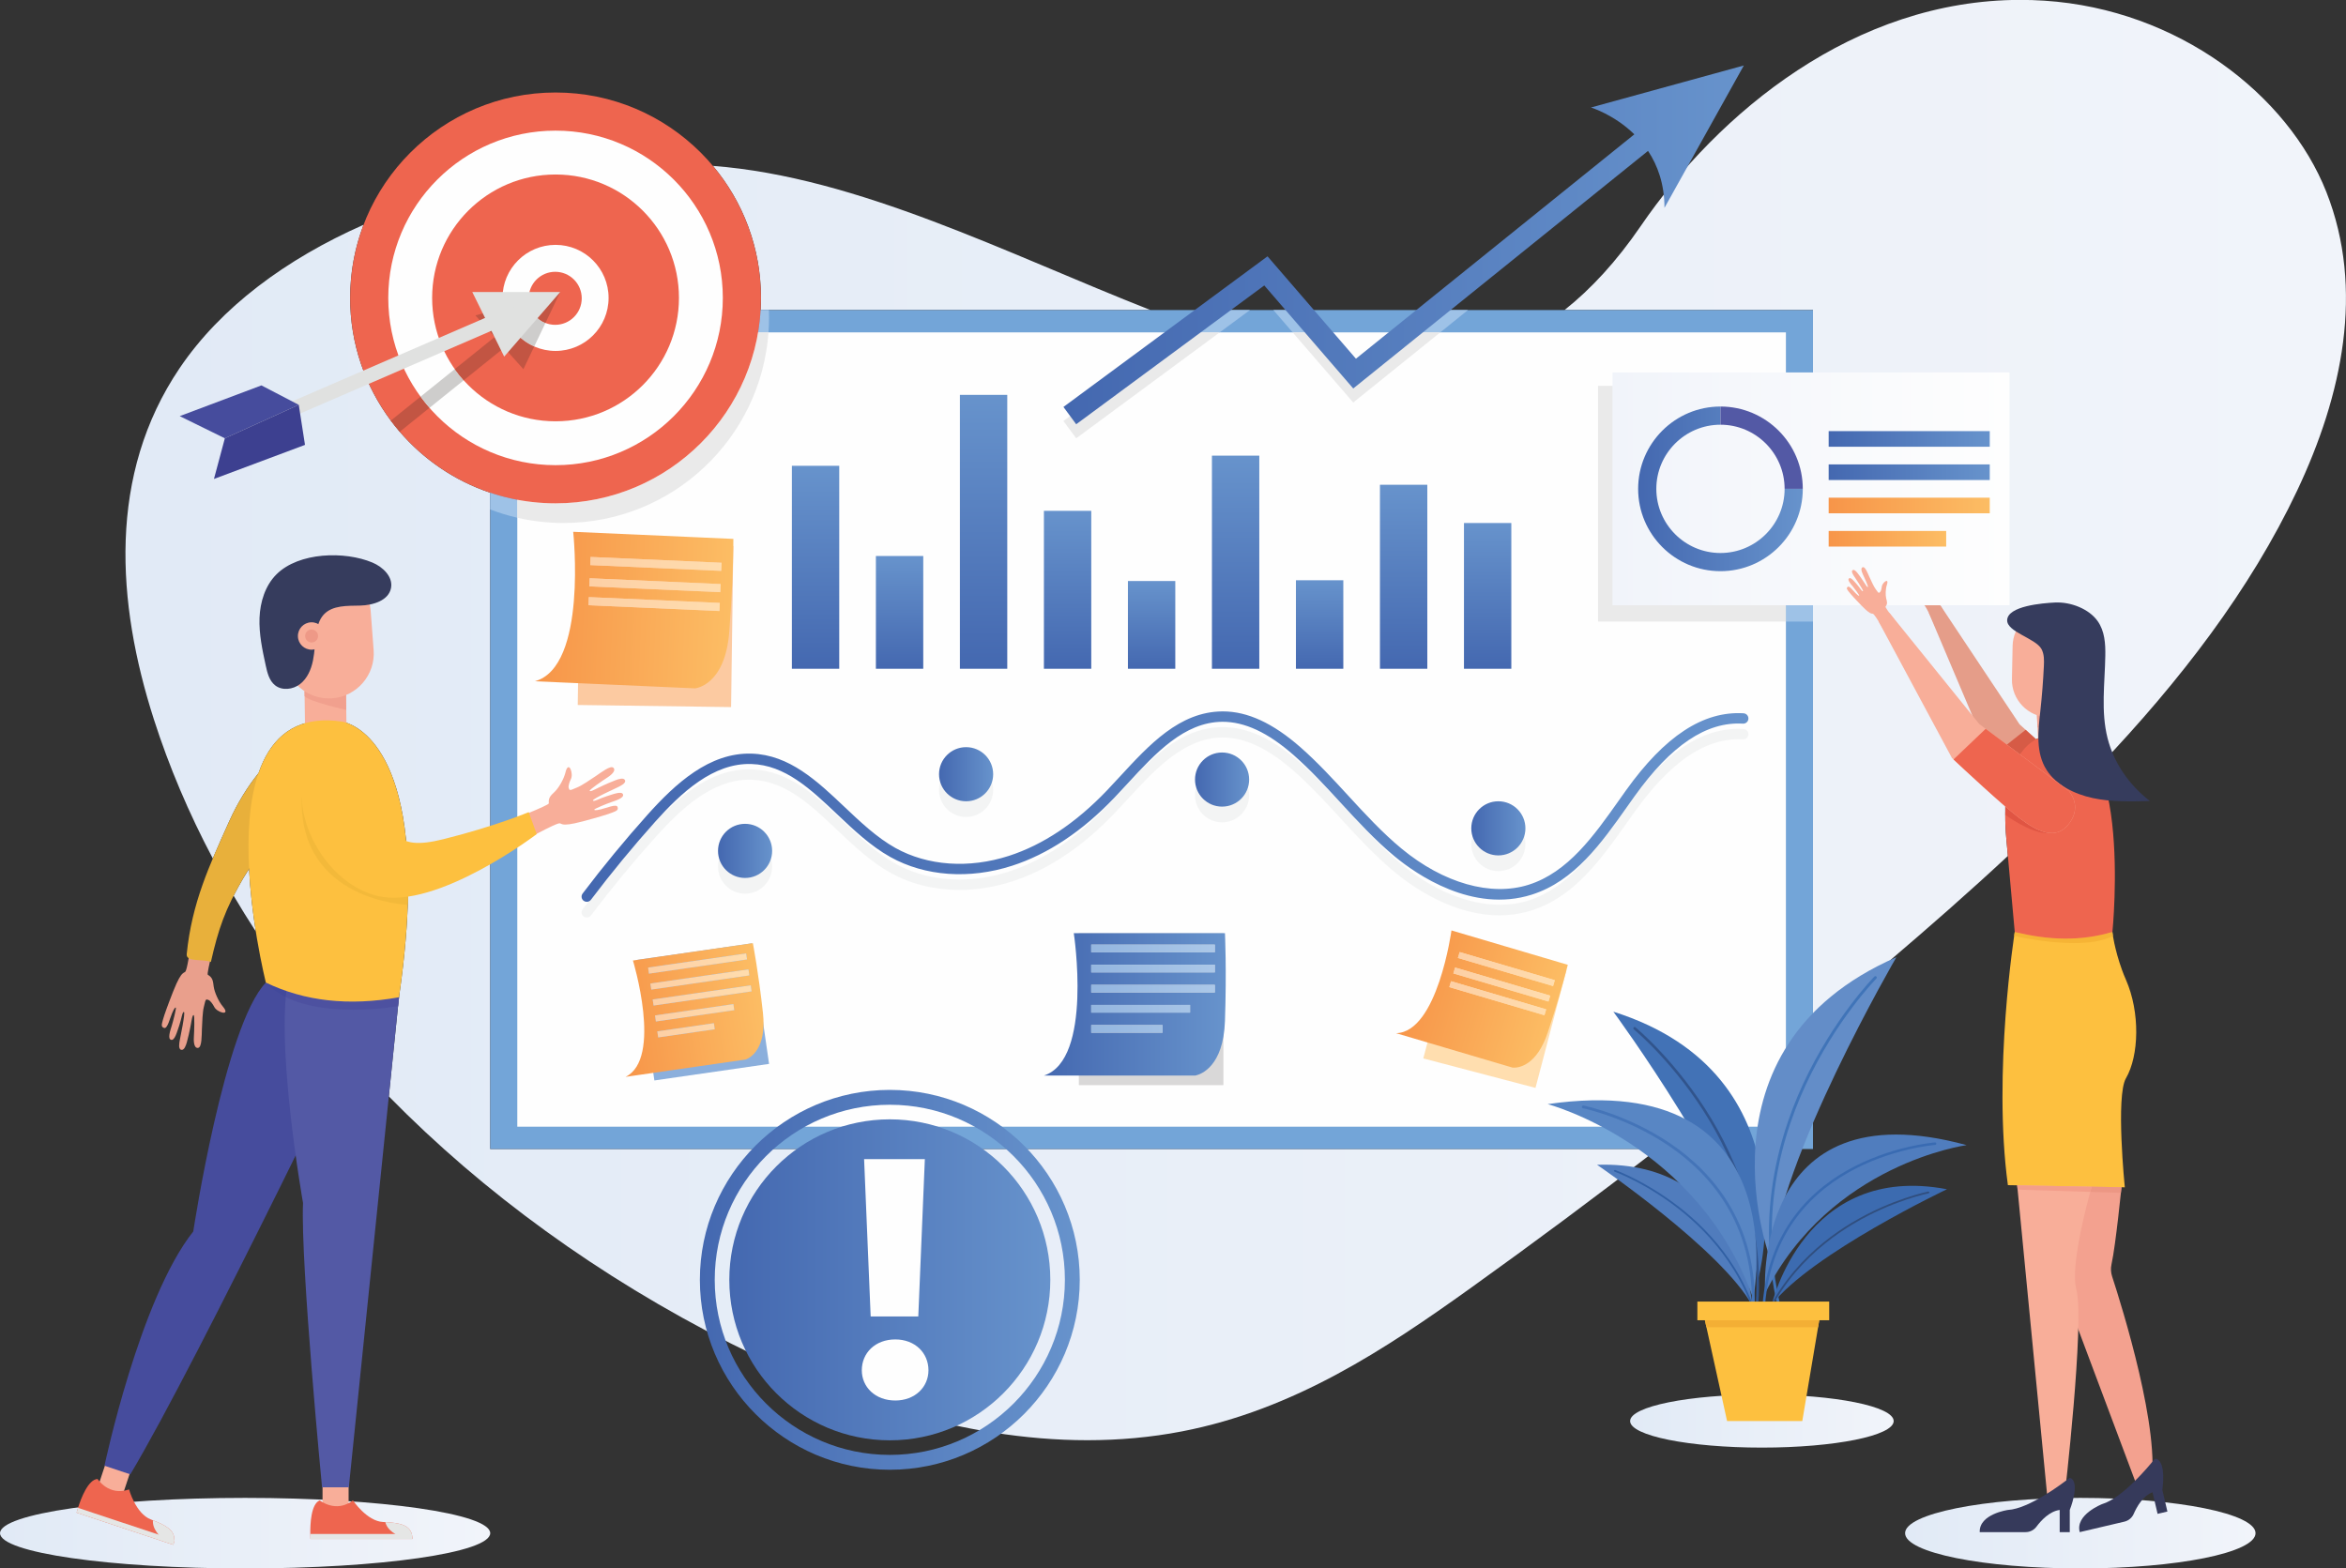 <?xml version="1.0" encoding="UTF-8"?>
<!DOCTYPE svg PUBLIC "-//W3C//DTD SVG 1.1//EN" "http://www.w3.org/Graphics/SVG/1.1/DTD/svg11.dtd">
<!-- Creator: CorelDRAW 2020 (64-Bit) -->
<svg xmlns="http://www.w3.org/2000/svg" xml:space="preserve" width="125.908mm" height="84.176mm" version="1.1" style="shape-rendering:geometricPrecision; text-rendering:geometricPrecision; image-rendering:optimizeQuality; fill-rule:evenodd; clip-rule:evenodd"
viewBox="0 0 12590.78 8417.56"
 xmlns:xlink="http://www.w3.org/1999/xlink"
 xmlns:xodm="http://www.corel.com/coreldraw/odm/2003">
 <rect x="0" y="0" width="12590.78" height="8417.56" fill="#333333" stroke="none"/>
 <defs>
  <style type="text/css">
   <![CDATA[
    .fil5 {fill:#FEFEFE;fill-rule:nonzero}
    .fil58 {fill:#FDC03F;fill-rule:nonzero}
    .fil57 {fill:#F8AE99;fill-rule:nonzero}
    .fil56 {fill:#F3A18F;fill-rule:nonzero}
    .fil62 {fill:#F39E8B;fill-rule:nonzero}
    .fil67 {fill:#EE654F;fill-rule:nonzero}
    .fil65 {fill:#F6B435;fill-rule:nonzero}
    .fil66 {fill:#F1A08E;fill-rule:nonzero}
    .fil15 {fill:#F3F4F4;fill-rule:nonzero}
    .fil64 {fill:#F6D48F;fill-rule:nonzero}
    .fil60 {fill:#F2CDC6;fill-rule:nonzero}
    .fil93 {fill:#F3AF35;fill-rule:nonzero}
    .fil63 {fill:#F1A953;fill-rule:nonzero}
    .fil78 {fill:#EE9987;fill-rule:nonzero}
    .fil80 {fill:#F3B93A;fill-rule:nonzero}
    .fil61 {fill:#EC9784;fill-rule:nonzero}
    .fil76 {fill:#E99F8C;fill-rule:nonzero}
    .fil70 {fill:#E05543;fill-rule:nonzero}
    .fil46 {fill:#EAEAEA;fill-rule:nonzero}
    .fil47 {fill:#E59D89;fill-rule:nonzero}
    .fil71 {fill:#E5E6E5;fill-rule:nonzero}
    .fil77 {fill:#E8B03B;fill-rule:nonzero}
    .fil96 {fill:#E0E1E0;fill-rule:nonzero}
    .fil48 {fill:#D65B46;fill-rule:nonzero}
    .fil21 {fill:#D9D8D8;fill-rule:nonzero}
    .fil94 {fill:#C25543;fill-rule:nonzero}
    .fil95 {fill:#CECDCC;fill-rule:nonzero}
    .fil45 {fill:#9EC2E7;fill-rule:nonzero}
    .fil4 {fill:#73A5D8;fill-rule:nonzero}
    .fil83 {fill:#638DC8;fill-rule:nonzero}
    .fil89 {fill:#5886C4;fill-rule:nonzero}
    .fil91 {fill:#507DBE;fill-rule:nonzero}
    .fil85 {fill:#507CBD;fill-rule:nonzero}
    .fil90 {fill:#4474B8;fill-rule:nonzero}
    .fil84 {fill:#4074B8;fill-rule:nonzero}
    .fil81 {fill:#4272B6;fill-rule:nonzero}
    .fil51 {fill:#5359A5;fill-rule:nonzero}
    .fil87 {fill:#3C6BB0;fill-rule:nonzero}
    .fil92 {fill:#396BB2;fill-rule:nonzero}
    .fil75 {fill:#4D51A0;fill-rule:nonzero}
    .fil72 {fill:#464C9D;fill-rule:nonzero}
    .fil86 {fill:#3160A4;fill-rule:nonzero}
    .fil74 {fill:#42499B;fill-rule:nonzero}
    .fil68 {fill:#363C5D;fill-rule:nonzero}
    .fil59 {fill:#363A5B;fill-rule:nonzero}
    .fil82 {fill:#31548C;fill-rule:nonzero}
    .fil88 {fill:#304E7E;fill-rule:nonzero}
    .fil97 {fill:#3D4090;fill-rule:nonzero}
    .fil54 {fill:url(#id0)}
    .fil53 {fill:url(#id1)}
    .fil52 {fill:url(#id2)}
    .fil2 {fill:url(#id3)}
    .fil98 {fill:url(#id4)}
    .fil14 {fill:url(#id5)}
    .fil55 {fill:url(#id6)}
    .fil12 {fill:url(#id7)}
    .fil7 {fill:url(#id8)}
    .fil99 {fill:url(#id9)}
    .fil11 {fill:url(#id10)}
    .fil9 {fill:url(#id11)}
    .fil8 {fill:url(#id12)}
    .fil100 {fill:url(#id13)}
    .fil50 {fill:url(#id14)}
    .fil17 {fill:url(#id15)}
    .fil6 {fill:url(#id16)}
    .fil18 {fill:url(#id17)}
    .fil49 {fill:url(#id18)}
    .fil0 {fill:url(#id19)}
    .fil1 {fill:url(#id20)}
    .fil20 {fill:url(#id21)}
    .fil10 {fill:url(#id22)}
    .fil19 {fill:url(#id23)}
    .fil13 {fill:url(#id24)}
    .fil41 {fill:url(#id25)}
    .fil36 {fill:url(#id26)}
    .fil16 {fill:url(#id27)}
    .fil3 {fill:url(#id28)}
    .fil40 {fill:url(#id29)}
    .fil25 {fill:url(#id30)}
    .fil23 {fill:url(#id31)}
    .fil24 {fill:url(#id32)}
    .fil26 {fill:url(#id33)}
    .fil27 {fill:url(#id34)}
    .fil33 {fill:url(#id35)}
    .fil30 {fill:url(#id36)}
    .fil39 {fill:url(#id37)}
    .fil44 {fill:url(#id38)}
    .fil32 {fill:url(#id39)}
    .fil34 {fill:url(#id40)}
    .fil29 {fill:url(#id41)}
    .fil31 {fill:url(#id42)}
    .fil22 {fill:url(#id43)}
    .fil42 {fill:url(#id44)}
    .fil37 {fill:url(#id45)}
    .fil43 {fill:url(#id46)}
    .fil79 {fill:url(#id47)}
    .fil28 {fill:url(#id48)}
    .fil38 {fill:url(#id49)}
    .fil73 {fill:url(#id50)}
    .fil35 {fill:url(#id51)}
    .fil69 {fill:url(#id52)}
   ]]>
  </style>
  <linearGradient id="id0" gradientUnits="userSpaceOnUse" x1="9814.3" y1="2713.03" x2="10678.83" y2="2713.03">
   <stop offset="0" style="stop-opacity:1; stop-color:#F79549"/>
   <stop offset="1" style="stop-opacity:1; stop-color:#FCBD64"/>
  </linearGradient>
  <linearGradient id="id1" gradientUnits="userSpaceOnUse" x1="9814.3" y1="2534.43" x2="10678.83" y2="2534.43">
   <stop offset="0" style="stop-opacity:1; stop-color:#4468B0"/>
   <stop offset="1" style="stop-opacity:1; stop-color:#6793CC"/>
  </linearGradient>
  <linearGradient id="id2" gradientUnits="userSpaceOnUse" xlink:href="#id1" x1="9814.3" y1="2355.82" x2="10678.83" y2="2355.82">
  </linearGradient>
  <linearGradient id="id3" gradientUnits="userSpaceOnUse" x1="8748.74" y1="7627.02" x2="10163.19" y2="7627.02">
   <stop offset="0" style="stop-opacity:1; stop-color:#E1EAF6"/>
   <stop offset="1" style="stop-opacity:1; stop-color:#F1F4FA"/>
  </linearGradient>
  <linearGradient id="id4" gradientUnits="userSpaceOnUse" xlink:href="#id1" x1="5707.36" y1="1314.2" x2="9359" y2="1314.2">
  </linearGradient>
  <linearGradient id="id5" gradientUnits="userSpaceOnUse" xlink:href="#id1" x1="6180.57" y1="3589.33" x2="6180.57" y2="3118.42">
  </linearGradient>
  <linearGradient id="id6" gradientUnits="userSpaceOnUse" xlink:href="#id0" x1="9814.3" y1="2891.64" x2="10445.01" y2="2891.64">
  </linearGradient>
  <linearGradient id="id7" gradientUnits="userSpaceOnUse" xlink:href="#id1" x1="5729.67" y1="3589.33" x2="5729.67" y2="2741.69">
  </linearGradient>
  <linearGradient id="id8" gradientUnits="userSpaceOnUse" xlink:href="#id1" x1="5278.8" y1="3589.33" x2="5278.8" y2="2119.29">
  </linearGradient>
  <linearGradient id="id9" gradientUnits="userSpaceOnUse" xlink:href="#id1" x1="3914.17" y1="6869.01" x2="5636.94" y2="6869.01">
  </linearGradient>
  <linearGradient id="id10" gradientUnits="userSpaceOnUse" xlink:href="#id1" x1="7533.19" y1="3589.33" x2="7533.19" y2="2601.82">
  </linearGradient>
  <linearGradient id="id11" gradientUnits="userSpaceOnUse" xlink:href="#id1" x1="7082.32" y1="3589.33" x2="7082.32" y2="3114.25">
  </linearGradient>
  <linearGradient id="id12" gradientUnits="userSpaceOnUse" xlink:href="#id1" x1="4827.91" y1="3589.33" x2="4827.91" y2="2984.13">
  </linearGradient>
  <linearGradient id="id13" gradientUnits="userSpaceOnUse" xlink:href="#id1" x1="3756.15" y1="6869.01" x2="5794.95" y2="6869.01">
  </linearGradient>
  <linearGradient id="id14" gradientUnits="userSpaceOnUse" xlink:href="#id1" x1="8791.8" y1="2623.72" x2="9675.44" y2="2623.72">
  </linearGradient>
  <linearGradient id="id15" gradientUnits="userSpaceOnUse" xlink:href="#id1" x1="3853.53" y1="4566.83" x2="4144.03" y2="4566.83">
  </linearGradient>
  <linearGradient id="id16" gradientUnits="userSpaceOnUse" xlink:href="#id1" x1="4377.05" y1="3589.33" x2="4377.05" y2="2499.96">
  </linearGradient>
  <linearGradient id="id17" gradientUnits="userSpaceOnUse" xlink:href="#id1" x1="5039.75" y1="4155.29" x2="5330.25" y2="4155.29">
  </linearGradient>
  <linearGradient id="id18" gradientUnits="userSpaceOnUse" x1="8654.21" y1="2623.71" x2="10784.67" y2="2623.71">
   <stop offset="0" style="stop-opacity:1; stop-color:#F1F4FA"/>
   <stop offset="1" style="stop-opacity:1; stop-color:#FEFEFE"/>
  </linearGradient>
  <linearGradient id="id19" gradientUnits="userSpaceOnUse" xlink:href="#id3" x1="0.18" y1="8228.74" x2="2631" y2="8228.74">
  </linearGradient>
  <linearGradient id="id20" gradientUnits="userSpaceOnUse" xlink:href="#id3" x1="10224.44" y1="8228.74" x2="12105.27" y2="8228.74">
  </linearGradient>
  <linearGradient id="id21" gradientUnits="userSpaceOnUse" xlink:href="#id1" x1="7896.32" y1="4445.8" x2="8186.82" y2="4445.8">
  </linearGradient>
  <linearGradient id="id22" gradientUnits="userSpaceOnUse" xlink:href="#id1" x1="7984.08" y1="3589.33" x2="7984.08" y2="2807.06">
  </linearGradient>
  <linearGradient id="id23" gradientUnits="userSpaceOnUse" xlink:href="#id1" x1="6413.56" y1="4183.94" x2="6704.06" y2="4183.94">
  </linearGradient>
  <linearGradient id="id24" gradientUnits="userSpaceOnUse" xlink:href="#id1" x1="6631.42" y1="3589.33" x2="6631.42" y2="2445.49">
  </linearGradient>
  <linearGradient id="id25" gradientUnits="userSpaceOnUse" xlink:href="#id0" x1="2888.43" y1="3251.62" x2="3922.4" y2="3297.35">
  </linearGradient>
  <linearGradient id="id26" gradientUnits="userSpaceOnUse" xlink:href="#id0" x1="7579.68" y1="5251.28" x2="8330.58" y2="5473.22">
  </linearGradient>
  <linearGradient id="id27" gradientUnits="userSpaceOnUse" xlink:href="#id1" x1="3124.92" y1="4301.17" x2="9382.74" y2="4301.17">
  </linearGradient>
  <linearGradient id="id28" gradientUnits="userSpaceOnUse" xlink:href="#id3" x1="768.01" y1="3864.58" x2="12491.42" y2="3864.58">
  </linearGradient>
  <linearGradient id="id29" gradientUnits="userSpaceOnUse" x1="7579.7" y1="5251.27" x2="8330.61" y2="5473.22">
   <stop offset="0" style="stop-opacity:1; stop-color:#FCCAA1"/>
   <stop offset="1" style="stop-opacity:1; stop-color:#FFDEAF"/>
  </linearGradient>
  <linearGradient id="id30" gradientUnits="userSpaceOnUse" x1="5602.58" y1="5390.66" x2="6578.46" y2="5390.66">
   <stop offset="0" style="stop-opacity:1; stop-color:#8BAFDC"/>
   <stop offset="1" style="stop-opacity:1; stop-color:#ADC9E9"/>
  </linearGradient>
  <linearGradient id="id31" gradientUnits="userSpaceOnUse" xlink:href="#id30" x1="5602.58" y1="5390.64" x2="6578.46" y2="5390.64">
  </linearGradient>
  <linearGradient id="id32" gradientUnits="userSpaceOnUse" xlink:href="#id30" x1="5602.58" y1="5390.6" x2="6578.46" y2="5390.6">
  </linearGradient>
  <linearGradient id="id33" gradientUnits="userSpaceOnUse" xlink:href="#id30" x1="5602.58" y1="5390.64" x2="6578.46" y2="5390.64">
  </linearGradient>
  <linearGradient id="id34" gradientUnits="userSpaceOnUse" xlink:href="#id30" x1="5602.59" y1="5390.65" x2="6578.45" y2="5390.65">
  </linearGradient>
  <linearGradient id="id35" gradientUnits="userSpaceOnUse" xlink:href="#id29" x1="3313.53" y1="5476.59" x2="4087.71" y2="5364.77">
  </linearGradient>
  <linearGradient id="id36" gradientUnits="userSpaceOnUse" xlink:href="#id29" x1="3313.54" y1="5476.59" x2="4087.71" y2="5364.77">
  </linearGradient>
  <linearGradient id="id37" gradientUnits="userSpaceOnUse" xlink:href="#id29" x1="7579.68" y1="5251.27" x2="8330.58" y2="5473.22">
  </linearGradient>
  <linearGradient id="id38" gradientUnits="userSpaceOnUse" xlink:href="#id29" x1="2888.42" y1="3251.62" x2="3922.44" y2="3297.34">
  </linearGradient>
  <linearGradient id="id39" gradientUnits="userSpaceOnUse" xlink:href="#id29" x1="3313.54" y1="5476.6" x2="4087.71" y2="5364.77">
  </linearGradient>
  <linearGradient id="id40" gradientUnits="userSpaceOnUse" xlink:href="#id29" x1="3313.55" y1="5476.59" x2="4087.7" y2="5364.75">
  </linearGradient>
  <linearGradient id="id41" gradientUnits="userSpaceOnUse" xlink:href="#id0" x1="3313.57" y1="5476.59" x2="4087.32" y2="5364.77">
  </linearGradient>
  <linearGradient id="id42" gradientUnits="userSpaceOnUse" xlink:href="#id29" x1="3313.54" y1="5476.61" x2="4087.7" y2="5364.78">
  </linearGradient>
  <linearGradient id="id43" gradientUnits="userSpaceOnUse" xlink:href="#id1" x1="5602.59" y1="5390.65" x2="6573.24" y2="5390.65">
  </linearGradient>
  <linearGradient id="id44" gradientUnits="userSpaceOnUse" xlink:href="#id29" x1="2888.42" y1="3251.61" x2="3922.45" y2="3297.32">
  </linearGradient>
  <linearGradient id="id45" gradientUnits="userSpaceOnUse" xlink:href="#id29" x1="7579.67" y1="5251.28" x2="8330.58" y2="5473.23">
  </linearGradient>
  <linearGradient id="id46" gradientUnits="userSpaceOnUse" xlink:href="#id29" x1="2888.43" y1="3251.63" x2="3922.44" y2="3297.36">
  </linearGradient>
  <linearGradient id="id47" gradientUnits="userSpaceOnUse" x1="653.95" y1="3864.94" x2="12723.29" y2="3864.94">
   <stop offset="0" style="stop-opacity:1; stop-color:#E6CD94"/>
   <stop offset="1" style="stop-opacity:1; stop-color:#EDD398"/>
  </linearGradient>
  <linearGradient id="id48" gradientUnits="userSpaceOnUse" xlink:href="#id30" x1="5602.59" y1="5390.64" x2="6578.47" y2="5390.64">
  </linearGradient>
  <linearGradient id="id49" gradientUnits="userSpaceOnUse" xlink:href="#id29" x1="7579.68" y1="5251.27" x2="8330.58" y2="5473.22">
  </linearGradient>
  <linearGradient id="id50" gradientUnits="userSpaceOnUse" x1="671.6" y1="3864.76" x2="12602.74" y2="3864.76">
   <stop offset="0" style="stop-opacity:1; stop-color:#9498CB"/>
   <stop offset="1" style="stop-opacity:1; stop-color:#9C9ECE"/>
  </linearGradient>
  <linearGradient id="id51" gradientUnits="userSpaceOnUse" xlink:href="#id29" x1="3313.52" y1="5476.6" x2="4087.69" y2="5364.78">
  </linearGradient>
  <linearGradient id="id52" gradientUnits="userSpaceOnUse" x1="715.67" y1="3864.55" x2="12582.93" y2="3864.55">
   <stop offset="0" style="stop-opacity:1; stop-color:#DB8983"/>
   <stop offset="1" style="stop-opacity:1; stop-color:#E18D86"/>
  </linearGradient>
 </defs>
 <g id="Layer_x0020_1">
  <g id="_2025054894384">
   <path class="fil0" d="M2631.01 8228.77c0,104.58 -588.93,189.34 -1315.39,189.34 -726.51,0 -1315.45,-84.76 -1315.45,-189.34 0,-104.62 588.94,-189.41 1315.45,-189.41 726.46,0 1315.39,84.79 1315.39,189.41z"/>
   <path class="fil1" d="M12105.26 8228.77c0,104.58 -421.04,189.34 -940.41,189.34 -519.35,0 -940.41,-84.76 -940.41,-189.34 0,-104.62 421.06,-189.41 940.41,-189.41 519.37,0 940.41,84.79 940.41,189.41z"/>
   <path class="fil2" d="M10163.19 7627.02c0,78.68 -316.65,142.44 -707.22,142.44 -390.58,0 -707.25,-63.76 -707.25,-142.44 0,-78.67 316.67,-142.44 707.25,-142.44 390.57,0 707.22,63.77 707.22,142.44z"/>
   <path class="fil3" d="M5835.74 7729.76c-671.43,0 -1343.78,-231.5 -1914.08,-519.5 -707.23,-357.15 -1328.31,-809.36 -1834.88,-1325.86l49.56 -484.38 8.12 -70.21c28.3,-199.5 42.22,-371.64 45.29,-520.32l0.66 -15.4 -0.38 -0.35c13.8,-878.65 -355.56,-920.96 -355.56,-920.96 -29.54,-4.4 -57.38,-6.51 -83.7,-6.51 -195.88,0 -305.79,116.6 -363.01,282.74 -59.98,74.06 -114.82,164.11 -156.47,256.65 -31.38,69.81 -61.56,136.12 -89.22,201.84 -128.54,-242.76 -234.62,-492.39 -316.26,-746.67 -200.65,-625.2 -248.77,-1313.37 138.93,-1885.96 220.7,-325.95 570.26,-584.63 986.33,-768.4 -46.46,121.95 -71.89,254.19 -71.89,392.45 0,246.86 81.14,474.51 218.22,658.34 15.16,20.56 31.32,40.57 48.05,59.98 128,148.93 295.2,263.33 485.56,327.19l0 3522.39 6265.08 0c-328.94,254.1 -664.26,503.48 -1005.66,747.95 -453.06,324.42 -942.74,651.04 -1547.19,767.73 -168.03,32.44 -337.72,47.26 -507.5,47.26zm-3738.34 -5472.5l0 0zm48.05 59.98l0 0zm7584.63 3184.02l0 -3837.14 -1333.63 0c142.75,-113.22 279.24,-261.04 408.51,-449.78 418.81,-611.47 1146.71,-1214.9 2038.43,-1214.9 42.47,0 85.43,1.4 128.64,4.2 717.45,46.62 1307.85,505.36 1513.61,1027.44 205.78,522.09 85.39,1089.51 -157.29,1602.45 -251.96,532.5 -627.94,1021.31 -1065.64,1481.13 -46.21,-103.81 -115.45,-173.57 -218.06,-173.57 -26.7,0 -55.61,4.72 -86.99,14.79 0,0 -172.58,35.14 -193.48,359.28l-2.05 -1.37 0 59.59 0 0.03c-0.29,39.22 1.47,82.08 5.7,128.93 2.97,32.6 5.71,63.09 8.3,91.54 -207.9,193.59 -423.37,382.52 -641.26,568.13 -133.71,113.89 -268.66,227.01 -404.79,339.25zm-8357.27 -501.98c-41.26,-63.51 -80.91,-127.46 -119.01,-192.09 15.19,-29.7 32.33,-60.76 52,-94.22 10.03,-17.08 20.33,-33.62 30.87,-49.65 6.15,120.51 20.59,237.37 36.14,335.96zm4802.05 -3335.16l-2092.66 0c1.23,-21.57 1.88,-43.3 1.88,-65.2 0,-269.8 -96.94,-516.95 -257.86,-708.55 778.95,59.04 1584.09,473.86 2348.64,773.75z"/>
   <polygon class="fil4" points="2631.01,6166.82 9730.08,6166.82 9730.08,1664.12 2631.01,1664.12 "/>
   <polygon class="fil5" points="2776.26,6047.07 9584.84,6047.07 9584.84,1783.94 2776.26,1783.94 "/>
   <polygon class="fil6" points="4249.97,3589.33 4504.11,3589.33 4504.11,2499.96 4249.97,2499.96 "/>
   <polygon class="fil7" points="5151.7,3589.33 5405.89,3589.33 5405.89,2119.29 5151.7,2119.29 "/>
   <polygon class="fil8" points="4700.83,3589.33 4955.02,3589.33 4955.02,2984.11 4700.83,2984.11 "/>
   <polygon class="fil9" points="6955.21,3589.33 7209.42,3589.33 7209.42,3114.23 6955.21,3114.23 "/>
   <polygon class="fil10" points="7857,3589.33 8111.15,3589.33 8111.15,2807.07 7857,2807.07 "/>
   <polygon class="fil11" points="7406.07,3589.33 7660.29,3589.33 7660.29,2601.79 7406.07,2601.79 "/>
   <polygon class="fil12" points="5602.59,3589.33 5856.73,3589.33 5856.73,2741.68 5602.59,2741.68 "/>
   <polygon class="fil13" points="6504.34,3589.33 6758.53,3589.33 6758.53,2445.5 6504.34,2445.5 "/>
   <polygon class="fil14" points="6053.45,3589.33 6307.67,3589.33 6307.67,3118.39 6053.45,3118.39 "/>
   <path class="fil15" d="M3149.11 4924.62c-5.86,0 -11.75,-1.82 -16.79,-5.64 -12.27,-9.28 -14.73,-26.77 -5.39,-39.04 109.84,-145.05 226.91,-287.23 348.13,-422.57 145.82,-162.73 324.39,-328.34 545.09,-328.34 4.63,0 9.21,0.07 13.87,0.19 202.79,6.19 352.59,148.02 497.45,285.23 85.97,81.38 174.84,165.58 273.94,220.89 101.43,56.63 219.94,85.37 343.89,85.37 87.16,0 177.02,-14.22 265.6,-42.86 182.69,-59.04 359.35,-176.89 525.11,-350.17 23.71,-24.78 47.48,-50.56 71.45,-76.6 156.93,-170.25 319.18,-346.31 547.5,-348.54l4.08 0c132.69,0 269.17,63.18 417.09,193.16 91.36,80.3 174.75,170.99 255.34,258.66 89.92,97.86 182.96,199.02 286.24,284.49 170.77,141.23 359.13,217.04 528.72,217.04 53.59,0 105.31,-7.59 154.03,-23.05 211.14,-67.1 349.47,-262.63 483.24,-451.72 13.16,-18.61 26.29,-37.15 39.35,-55.48 199.06,-277.99 396.15,-413.8 602.04,-413.8 9.43,0 18.86,0.28 28.32,0.82 15.33,0.94 27.06,14.12 26.13,29.49 -0.86,14.81 -13.19,26.22 -27.75,26.22 -0.58,0 -1.15,0 -1.73,-0.04 -8.18,-0.5 -16.37,-0.73 -24.53,-0.73 -187.09,0 -369.26,128.07 -557.14,390.51 -13.06,18.2 -26.09,36.65 -39.19,55.19 -139.06,196.58 -282.9,399.88 -511.88,472.63 -59.24,18.83 -117.91,26.86 -174.91,26.86 -249.29,0 -466.61,-153.65 -560.23,-231.05 -106.21,-87.86 -200.56,-190.43 -291.76,-289.69 -79.6,-86.58 -161.93,-176.15 -251.07,-254.51 -138.06,-121.31 -262.09,-179.27 -382.38,-179.27 -0.48,0 -0.96,0 -1.44,0 -204.22,2.01 -358.19,169.05 -507.1,330.6 -24.22,26.26 -48.21,52.29 -72.17,77.34 -172.2,180.04 -356.64,302.72 -548.22,364.66 -94.13,30.44 -189.76,45.51 -282.67,45.51 -133.45,0 -261.33,-31.07 -371.08,-92.35 -105.25,-58.76 -196.7,-145.36 -285.16,-229.14 -143.58,-135.97 -279.2,-264.45 -460.84,-269.96 -4.07,-0.13 -8.16,-0.19 -12.2,-0.19 -198.42,0 -366.03,156.36 -503.48,309.82 -120.22,134.19 -236.34,275.19 -345.25,419.03 -5.49,7.23 -13.83,11.03 -22.25,11.03z"/>
   <path class="fil15" d="M3998.81 4796.49c-80.24,0 -145.29,-65.04 -145.29,-145.28 0,-80.21 65.05,-145.24 145.29,-145.24 80.2,0 145.21,65.03 145.21,145.24 0,80.24 -65.01,145.28 -145.21,145.28z"/>
   <path class="fil15" d="M5184.99 4384.95c-80.2,0 -145.24,-65.05 -145.24,-145.28 0,-80.2 65.04,-145.24 145.24,-145.24 80.24,0 145.25,65.04 145.25,145.24 0,80.23 -65.01,145.28 -145.25,145.28z"/>
   <path class="fil15" d="M6558.8 4413.56c-80.2,0 -145.24,-65.04 -145.24,-145.21 0,-80.23 65.04,-145.28 145.24,-145.28 80.24,0 145.25,65.05 145.25,145.28 0,80.17 -65.01,145.21 -145.25,145.21z"/>
   <path class="fil15" d="M8041.56 4675.43c-80.23,0 -145.24,-65.03 -145.24,-145.27 0,-80.21 65.01,-145.21 145.24,-145.21 80.21,0 145.24,65 145.24,145.21 0,80.24 -65.03,145.27 -145.24,145.27z"/>
   <path class="fil16" d="M3149.11 4840.24c-5.86,0 -11.75,-1.85 -16.79,-5.64 -12.27,-9.31 -14.73,-26.77 -5.39,-39.01 109.84,-145.08 226.91,-287.23 348.13,-422.56 148.84,-166.18 331.85,-335.29 558.96,-328.18 202.79,6.15 352.59,148.01 497.45,285.19 85.97,81.42 174.84,165.58 273.94,220.96 172.74,96.38 394.87,111.88 609.49,42.47 182.69,-59.08 359.31,-176.88 525.11,-350.16 23.71,-24.8 47.48,-50.58 71.45,-76.61 156.93,-170.26 319.18,-346.31 547.5,-348.51l4.08 -0.03c132.69,0 269.17,63.19 417.09,193.13 91.36,80.33 174.75,170.99 255.34,258.68 89.92,97.86 182.96,199.04 286.24,284.47 224.78,185.9 479.92,258.42 682.75,193.99 211.14,-67.04 349.47,-262.59 483.24,-451.69 13.16,-18.64 26.29,-37.16 39.38,-55.45 208.14,-290.73 414.15,-425.93 630.33,-412.97 15.33,0.89 27.06,14.09 26.13,29.44 -0.89,15.36 -14.15,27.12 -29.48,26.16 -195.68,-11.66 -385.57,115.93 -581.67,389.82 -13.06,18.23 -26.09,36.67 -39.19,55.19 -139.06,196.6 -282.9,399.9 -511.88,472.63 -318.34,101.13 -620.14,-109.08 -735.14,-204.17 -106.21,-87.85 -200.56,-190.49 -291.76,-289.69 -79.6,-86.64 -161.93,-176.15 -251.07,-254.5 -138.64,-121.83 -263.08,-179.79 -383.82,-179.31 -204.22,1.98 -358.19,169.04 -507.1,330.6 -24.22,26.26 -48.21,52.29 -72.17,77.34 -172.2,180.04 -356.64,302.72 -548.22,364.67 -229.33,74.15 -467.59,57.07 -653.75,-46.84 -105.25,-58.76 -196.7,-145.34 -285.16,-229.12 -143.58,-135.99 -279.2,-264.45 -460.84,-269.99 -203.74,-6.6 -375.43,153.02 -515.68,309.64 -120.22,134.21 -236.34,275.19 -345.25,418.99 -5.49,7.27 -13.83,11.06 -22.25,11.06z"/>
   <path class="fil17" d="M4144.02 4566.87c0,80.17 -65.01,145.21 -145.21,145.21 -80.24,0 -145.29,-65.04 -145.29,-145.21 0,-80.24 65.05,-145.28 145.29,-145.28 80.2,0 145.21,65.04 145.21,145.28z"/>
   <path class="fil18" d="M5330.24 4155.32c0,80.17 -65.01,145.22 -145.25,145.22 -80.2,0 -145.24,-65.05 -145.24,-145.22 0,-80.23 65.04,-145.27 145.24,-145.27 80.24,0 145.25,65.04 145.25,145.27z"/>
   <path class="fil19" d="M6704.05 4183.94c0,80.23 -65.01,145.28 -145.21,145.28 -80.24,0 -145.28,-65.05 -145.28,-145.28 0,-80.21 65.04,-145.21 145.28,-145.21 80.2,0 145.21,65 145.21,145.21z"/>
   <path class="fil20" d="M8186.8 4445.81c0,80.24 -65.03,145.24 -145.24,145.24 -80.23,0 -145.24,-65 -145.24,-145.24 0,-80.24 65.01,-145.27 145.24,-145.27 80.21,0 145.24,65.03 145.24,145.27z"/>
   <polygon class="fil21" points="5790.08,5824.08 6566.03,5824.08 6566.03,5008.58 5790.08,5008.58 "/>
   <path class="fil22" d="M6413.91 5772.72l-811.32 0c264.16,-84.93 160.38,-764.14 160.38,-764.14l811.29 0c0,0 9.43,198.11 0,471.7 -1.09,30.95 -3.95,58.67 -8.22,83.43 -33.43,194.16 -152.13,209.01 -152.13,209.01zm-557.38 -271.21l0 41.11 382.82 0 0 -41.11 -382.82 0zm0 -107.93l0 41.14 530.49 0 0 -41.14 -530.49 0zm0 -107.9l0 41.14 663.49 0 0 -41.14 -663.49 0zm0 -107.86l0 41.11 663.49 0 0 -41.11 -663.49 0zm0 -107.93l0 41.11 663.49 0 0 -41.11 -663.49 0z"/>
   <polygon class="fil23" points="5856.53,5111 6520.02,5111 6520.02,5069.9 5856.53,5069.9 "/>
   <polygon class="fil24" points="5856.53,5218.93 6520.02,5218.93 6520.02,5177.82 5856.53,5177.82 "/>
   <polygon class="fil25" points="5856.53,5326.82 6520.02,5326.82 6520.02,5285.68 5856.53,5285.68 "/>
   <polygon class="fil26" points="5856.53,5434.72 6387.02,5434.72 6387.02,5393.58 5856.53,5393.58 "/>
   <polygon class="fil27" points="5856.53,5542.62 6239.35,5542.62 6239.35,5501.52 5856.53,5501.52 "/>
   <polygon class="fil28" points="4127.54,5710.04 3511.94,5798.94 3418.5,5152.01 4034.08,5063.11 "/>
   <path class="fil29" d="M3357.32 5779.66c199.83,-97.61 39.67,-624.53 39.67,-624.53l21.51 -3.12 121.85 -17.59 500.26 -72.27c0,0 30.18,156.07 54.08,374.2 2.67,24.72 3.57,47.06 3.02,67.23 -4.33,157.76 -96.77,183.13 -96.77,183.13l-494.87 71.47 -148.75 21.48zm474.09 -288.12l-303.68 43.88 4.69 32.62 303.71 -43.84 -4.72 -32.66zm104.78 -102.49l-420.81 60.77 4.68 32.6 420.81 -60.77 -4.68 -32.6zm93.17 -100.85l-526.39 76.03 4.73 32.63 526.34 -76.03 -4.68 -32.63zm-12.4 -85.59l-526.34 76.03 4.71 32.6 526.36 -76.03 -4.73 -32.6zm-12.35 -85.59l-526.33 76 4.69 32.63 526.38 -76.03 -4.74 -32.6z"/>
   <polygon class="fil30" points="3482.97,5225.65 3478.28,5193.02 4004.61,5117.02 4009.35,5149.62 "/>
   <polygon class="fil31" points="3495.33,5311.24 3490.62,5278.64 4016.96,5202.61 4021.69,5235.21 "/>
   <polygon class="fil32" points="3507.7,5396.86 3502.97,5364.23 4029.36,5288.2 4034.04,5320.83 "/>
   <polygon class="fil33" points="3520.06,5482.42 3515.38,5449.82 3936.19,5389.05 3940.87,5421.65 "/>
   <polygon class="fil34" points="3532.42,5568.04 3527.73,5535.42 3831.41,5491.54 3836.13,5524.2 "/>
   <polygon class="fil35" points="8240.85,5838.93 7638.66,5680.65 7805,5047.8 8407.15,5206.05 "/>
   <path class="fil36" d="M8125.56 5730.3c-5.45,0 -8.51,-0.51 -8.51,-0.51l-455.9 -134.76 -168.38 -49.77c222.55,-5.25 297.18,-551.53 297.18,-551.53l624.31 184.53c0,0 -3.47,14.25 -10.26,39.9 -15.62,58.89 -48.63,177.91 -97.03,323.06 -58.38,175.1 -152.77,189.08 -181.41,189.08zm-337.87 -463.93l-9.34 31.65 510.55 150.88 9.31 -31.64 -510.52 -150.89zm21.73 -73.51l-9.34 31.64 510.52 150.92 9.37 -31.61 -510.55 -150.95zm24.54 -83.01l-9.37 31.64 510.58 150.88 9.33 -31.6 -510.54 -150.92z"/>
   <polygon class="fil37" points="8335.17,5292.37 7824.59,5141.49 7833.96,5109.85 8344.5,5260.77 "/>
   <polygon class="fil38" points="8310.6,5375.42 7800.08,5224.5 7809.42,5192.86 8319.97,5343.81 "/>
   <polygon class="fil39" points="8288.9,5448.9 7778.35,5298.02 7787.69,5266.37 8298.21,5417.26 "/>
   <polygon class="fil40" points="3923.7,3795.05 3100.78,3783.71 3112.69,2918.85 3935.65,2930.2 "/>
   <path class="fil41" d="M3730.17 3694.45l-627.77 -27.75 -231.89 -10.26c283.89,-77.6 205.76,-802.15 205.76,-802.15l859.63 38.01c0,0 0.07,19.23 -0.48,54.06 -1.24,80.36 -5.7,243.8 -21.6,445.76 -22.82,289.43 -183.65,302.33 -183.65,302.33zm-570.06 -489.67l-1.91 43.56 702.98 31.1 1.94 -43.56 -703.01 -31.1zm4.45 -101.2l-1.94 43.55 703.05 31.1 1.95 -43.55 -703.06 -31.1zm5.07 -114.34l-1.9 43.59 703 31.08 1.95 -43.57 -703.05 -31.1z"/>
   <polygon class="fil42" points="3870.73,3063.91 3167.73,3032.83 3169.63,2989.24 3872.68,3020.34 "/>
   <polygon class="fil43" points="3865.67,3178.23 3162.62,3147.13 3164.56,3103.58 3867.62,3134.68 "/>
   <polygon class="fil44" points="3861.18,3279.44 3158.2,3248.34 3160.11,3204.78 3863.12,3235.88 "/>
   <polygon class="fil45" points="9584.84,3336.04 9730.08,3336.04 9730.08,2070.72 9584.84,2070.72 "/>
   <polygon class="fil46" points="8576.62,3336.04 9584.83,3336.04 9584.83,2070.72 8576.62,2070.72 "/>
   <path class="fil47" d="M11274.27 4460.31c-81.45,94.19 -177.71,31.2 -268.88,-51.94 -81.28,-74.16 -279.01,-296.29 -320.97,-343.58 -5.07,-5.83 -7.91,-8.92 -7.91,-8.92l-324.74 -766.39 62.49 -39.67 424.67 637.72 32.5 29.41 413.49 372.89c0,0 65.19,82.91 -10.65,170.48z"/>
   <path class="fil48" d="M11274.27 4460.31c-81.45,94.19 -177.71,31.2 -268.88,-51.94 -81.28,-74.16 -279.01,-296.29 -320.97,-343.58l187.01 -147.85 413.49 372.89c0,0 65.19,82.91 -10.65,170.48z"/>
   <path class="fil47" d="M10204.01 3090.22c9.75,-6.88 27.91,24.83 40.38,39.2 12.42,14.37 16.63,15.58 16.92,12.58 0.29,-2.99 -19.89,-37.15 -30.08,-51.84 -10.2,-14.69 -26.96,-37.6 -16.26,-44.54 10.71,-6.99 25.78,17.33 40.15,36.79 14.34,19.51 23.1,41.18 28.27,38.28 5.2,-2.9 -38.4,-80.56 -41.27,-86.52 -2.84,-5.99 -13.39,-24.78 -3.98,-30.52 9.4,-5.77 20.23,10 25.68,18.32 5.48,8.32 19.7,32.18 30.3,52.8 10.62,20.65 13.93,27.34 17.66,26.19 3.73,-1.15 -13.74,-52.13 -20.62,-70.48 -6.85,-18.36 -8.6,-37.06 4.05,-37.99 12.71,-0.95 22.66,35.25 29.73,55.48 7.07,20.26 19.25,55.22 27.28,67.81 7.99,12.58 12.68,25.62 18.8,20.36l3.4 -2.46c4.59,-3.02 9.95,-16.98 11.76,-27.49 1.82,-10.49 12.62,-21.8 21.19,-26.51 8.55,-4.75 16.52,-2.71 7.11,18.7 -9.36,21.45 -13.22,54.46 -10.48,72.37 2.74,17.93 6.12,29.09 -7.62,43.69 -4.46,4.8 70.68,123.7 82.37,140.65 11.7,16.95 -67.65,55.51 -75.86,40.89 -8.2,-14.64 -66.64,-148.25 -77.66,-149.65 -11.03,-1.43 -18.58,-6.18 -38.47,-27.78 -9.97,-10.81 -27.49,-32.76 -41.93,-51.27 0,0 -27.3,-34.77 -36.36,-49.18 -9.05,-14.37 -14.24,-20.96 -4.46,-27.88z"/>
   <polygon class="fil49" points="8654.17,3248.53 10784.66,3248.53 10784.66,1998.9 8654.17,1998.9 "/>
   <path class="fil50" d="M9233.61 3065.56c-243.64,0 -441.81,-198.23 -441.81,-441.84 0,-243.62 198.17,-441.82 441.81,-441.82l0 97.57c-189.82,0 -344.24,154.42 -344.24,344.25 0,189.82 154.42,344.27 344.24,344.27 189.82,0 344.25,-154.45 344.25,-344.27l97.57 0c0,243.61 -198.21,441.84 -441.82,441.84z"/>
   <path class="fil51" d="M9675.43 2623.72l-97.57 0c0,-189.83 -154.43,-344.25 -344.25,-344.25l0 -97.57c243.61,0 441.82,198.2 441.82,441.82z"/>
   <polygon class="fil52" points="9814.3,2397.73 10678.83,2397.73 10678.83,2313.89 9814.3,2313.89 "/>
   <polygon class="fil53" points="9814.3,2576.33 10678.83,2576.33 10678.83,2492.5 9814.3,2492.5 "/>
   <polygon class="fil54" points="9814.3,2754.93 10678.83,2754.93 10678.83,2671.13 9814.3,2671.13 "/>
   <polygon class="fil55" points="9814.3,2933.54 10445,2933.54 10445,2849.73 9814.3,2849.73 "/>
   <path class="fil56" d="M11387.27 6356.78c0,0 -31.9,324.83 -55.1,429.38 -4.74,21.48 -3.44,43.75 3.38,64.69 52.93,162.06 263.82,836.36 207.48,1126.12l-49.97 62.39 -388.44 -1035.75 20.56 -743.83 262.09 97z"/>
   <path class="fil57" d="M10817.58 6273.54l174.49 1804.44 87.22 -36.71c0,0 110.19,-945.86 64.3,-1120.32 -45.95,-174.49 137.73,-739.22 137.73,-739.22l-463.74 91.81z"/>
   <path class="fil58" d="M11409.9 5786.96c-55.74,95.37 -6.25,585.53 -6.25,585.53l-30.25 -0.52 -226.24 -4.23 -341.56 -6.41 -29.38 -0.48c-82.56,-606.17 36.8,-1359.21 36.8,-1359.21l523.39 0c0,0 12.01,94.38 52.39,204.63 6.21,17.25 13.32,34.8 21.1,52.55 76.47,174.56 70.38,407.05 0,528.14z"/>
   <path class="fil59" d="M10776.44 8104.11c0,0 -155.05,21.61 -151.46,119.02l246.45 0c23.01,0 44.42,-11.02 58.19,-29.44 24.47,-32.89 69.78,-82.47 124.56,-89.58l0 119.02 54.11 0 0 -119.02c0,0 55.85,-138.07 7.55,-169.43 -3.99,-2.61 -9.18,-2.42 -12.94,0.55 -33.1,25.94 -212.26,162.35 -326.46,168.88z"/>
   <path class="fil59" d="M11282.05 8072.6c0,0 -146.04,56.56 -120.26,150.53l239.94 -56.37c22.37,-5.26 40.73,-20.84 49.87,-41.94 16.32,-37.6 49.11,-96.2 100.82,-115.7l27.18 115.89 52.68 -12.39 -27.21 -115.86c0,0 22.85,-147.19 -31.36,-166.66 -4.46,-1.62 -9.46,-0.25 -12.46,3.47 -26.29,32.86 -169.52,206.59 -279.2,239.03z"/>
   <path class="fil60" d="M11382.64 6402.09l0 0c0.07,-0.61 0.13,-1.19 0.19,-1.79l-0.19 1.79zm-554.29 -17.02l0 0 -2.1 -21.92 2.1 21.92zm556.91 -8.22c0.16,-1.65 0.32,-3.22 0.47,-4.65l0 0 -0.47 4.65z"/>
   <path class="fil61" d="M11382.64 6402.09l-164.48 -5.07c2.55,-9.43 5.07,-18.73 7.55,-27.78l147.69 2.73 12.33 0.23c-0.15,1.43 -0.31,3 -0.47,4.65l-2.43 23.45c-0.06,0.6 -0.12,1.18 -0.19,1.79z"/>
   <path class="fil62" d="M11218.16 6397.02l-389.81 -11.95 -2.1 -21.92 -0.13 -1.44 321.04 6.03 78.55 1.5c-2.48,9.05 -5,18.35 -7.55,27.78z"/>
   <polygon class="fil63" points="11385.73,6372.2 11385.73,6372.2 11373.4,6371.97 11225.71,6369.24 11147.16,6367.74 10826.12,6361.71 10826.12,6361.71 11385.73,6372.07 "/>
   <path class="fil64" d="M11339.82 5023.43c-2.1,-12.26 -3.15,-19.89 -3.34,-21.48 0.22,-0.06 0.47,-0.12 0.73,-0.22l0 0 3.09 21.44c-0.16,0.1 -0.32,0.17 -0.48,0.26zm-527.79 -15.32l0.93 -6.38 0 0c0.03,0 0.06,0.04 0.06,0.04 -0.1,0.47 -0.41,2.61 -0.99,6.34z"/>
   <path class="fil65" d="M11130.05 5061.71c-157.26,-0.04 -320.19,-38.69 -320.19,-38.69l2.17 -14.91c0.58,-3.73 0.89,-5.87 0.99,-6.34 93.49,23.38 185.01,35.94 274.26,35.94 85.22,0 168.36,-11.44 249.2,-35.76 0.19,1.59 1.24,9.22 3.34,21.48 -54.65,28.68 -131.51,38.28 -209.77,38.28z"/>
   <path class="fil57" d="M10924.68 3657.68l14.37 347.27c2.13,51.15 45.32,90.92 96.49,88.78 51.14,-2.11 90.87,-45.31 88.78,-96.46l-14.35 -347.27 -185.29 7.68z"/>
   <path class="fil66" d="M10934.94 3905.09c0,0 167.84,-47.33 182.59,-71.89l-0.9 -22.03c0,0 -103.43,61.09 -184.59,23.4l2.9 70.52z"/>
   <path class="fil57" d="M10994.4 3849.77c110.25,2.16 202.25,-86.24 204.45,-196.49l3.56 -178.63c2.21,-110.26 -86.22,-202.29 -196.47,-204.48 -110.26,-2.17 -202.28,86.22 -204.45,196.48l-3.57 178.64c-2.2,110.25 86.23,202.28 196.48,204.48z"/>
   <path class="fil67" d="M10957.66 3955.88c0,0 -234.88,47.89 -189.83,546.46 45.13,499.39 45.13,499.39 45.13,499.39 183.03,45.86 358.48,50.06 524.25,0 0,0 122.42,-1206.77 -379.55,-1045.85z"/>
   <path class="fil68" d="M10772.3 3328.03c-2.93,63.64 152.79,97.7 183.96,155.16 15.29,28.2 14.49,60.86 12.99,92.12 -3.82,80.24 -10.12,160.41 -18.89,240.36 -11.82,107.64 -26.31,223.51 34.03,317.66 50.64,79 147.29,128.36 247.16,149.9 99.86,21.54 204.13,18.74 306.89,15.84 -113.44,-87.34 -194.32,-207.12 -227.24,-336.82 -36.6,-144.35 -14.72,-294.47 -12.2,-442.35 1.15,-64.53 -2.67,-132.63 -41.68,-187.22 -46.11,-64.49 -143.2,-103.11 -228.82,-98.9 -66.86,3.27 -252.73,18.41 -256.2,94.25z"/>
   <path class="fil69" d="M10762.13 4373.41l0 -0.03 0 -59.59 2.05 1.37c-1.19,18.45 -1.88,37.89 -2.05,58.25z"/>
   <path class="fil70" d="M10985.19 4471.39c-89.54,-0.03 -221.66,-96.96 -223.06,-97.98 0.17,-20.36 0.86,-39.8 2.05,-58.25l233.5 155.54c-4.05,0.47 -8.22,0.69 -12.49,0.69z"/>
   <path class="fil57" d="M11108.06 4415.76c-72.42,101.24 -174.14,47.35 -272.54,-27.05 -87.73,-66.35 -305.05,-269.36 -351.16,-312.63 -5.57,-5.36 -8.66,-8.16 -8.66,-8.16l-393.83 -733.32 58.6 -45.28 481.46 596.04 35.11 26.29 445.96 333.35c0,0 72.52,76.59 5.06,170.76z"/>
   <path class="fil67" d="M11108.06 4415.76c-72.42,101.24 -174.14,47.35 -272.54,-27.05 -87.73,-66.35 -305.05,-269.36 -351.16,-312.63l172.68 -164.43 445.96 333.35c0,0 72.52,76.59 5.06,170.76z"/>
   <path class="fil57" d="M9916.46 3149.78c9.08,-7.78 30.07,22.11 43.81,35.31 13.71,13.16 18.01,13.96 17.98,10.96 0,-2.99 -23.21,-35.15 -34.74,-48.85 -11.47,-13.71 -30.27,-34.99 -20.23,-42.89 10,-7.9 27.27,14.91 43.33,32.98 16.09,18.1 26.8,38.88 31.71,35.52 4.88,-3.37 -45.66,-76.69 -49.08,-82.39 -3.37,-5.67 -15.6,-23.42 -6.78,-30.03 8.86,-6.59 21.07,8.13 27.31,15.91 6.21,7.8 22.56,30.21 34.99,49.81 12.49,19.56 16.38,25.93 19.98,24.47 3.6,-1.5 -18.45,-50.67 -26.99,-68.32 -8.54,-17.62 -11.99,-36.1 0.57,-38.21 12.55,-2.14 25.78,33.02 34.67,52.55 8.89,19.5 24.21,53.21 33.39,65 9.15,11.79 14.98,24.35 20.59,18.55l3.18 -2.75c4.3,-3.47 8.35,-17.81 9.16,-28.45 0.82,-10.64 10.6,-22.91 18.67,-28.39 8.09,-5.48 16.18,-4.17 8.79,18 -7.36,22.18 -8.19,55.44 -3.79,73.04 4.4,17.59 8.76,28.39 -3.54,44.2 -4.05,5.19 81.7,116.65 94.92,132.46 13.2,15.81 -62.29,61.47 -71.82,47.67 -9.46,-13.83 -79.94,-141.45 -91.04,-141.86 -11.12,-0.39 -19.08,-4.46 -40.88,-24.13 -10.9,-9.84 -30.4,-30.11 -46.43,-47.18 0,0 -30.4,-32.12 -40.75,-45.64 -10.33,-13.48 -16.06,-19.6 -6.98,-27.34z"/>
   <polygon class="fil57" points="1731.04,8116.41 1870.94,8116.41 1870.94,7917.48 1731.04,7917.48 "/>
   <path class="fil67" d="M1665.37 8232.94c0.19,16.38 0.92,26.99 0.92,26.99l547.09 0c0,-6.21 -0.37,-11.91 -1.33,-17.27 -0.48,-3.44 -1.25,-6.69 -2.11,-9.72 -14.12,-50.85 -71.44,-59.71 -141.77,-63.57 -4.11,-0.25 -8.22,-0.44 -12.3,-0.63 -87.02,-4.12 -161.61,-116.06 -161.61,-116.06 -91.24,70.43 -178.23,0 -178.23,0 -47.22,18.89 -51.43,128.54 -50.66,180.26z"/>
   <path class="fil71" d="M2209.94 8232.94l-544.57 0c0.19,16.38 0.92,26.99 0.92,26.99l547.09 0c0,-10.1 -1.14,-19.08 -3.44,-26.99z"/>
   <path class="fil71" d="M2068.17 8169.37c1.06,4.88 2.68,9.56 4.78,14.15 9.91,22.12 29.2,37.85 49.33,50.47 20.11,12.56 39.39,25.18 63.55,17.66 8.85,-2.77 17.65,-5.64 26.22,-8.99 -0.48,-3.44 -1.25,-6.69 -2.11,-9.72 -14.12,-50.85 -71.44,-59.71 -141.77,-63.57z"/>
   <polygon class="fil57" points="517.74,8002.97 650.48,8047.07 713.2,7858.27 580.44,7814.17 "/>
   <path class="fil67" d="M418.67 8092.83c-5.01,15.62 -7.62,25.94 -7.62,25.94l519.18 172.49c1.95,-5.93 3.38,-11.47 4.18,-16.86 0.63,-3.37 0.92,-6.73 1.05,-9.88 2.64,-52.67 -48.98,-79.21 -114.49,-104.99 -3.82,-1.57 -7.65,-3.07 -11.48,-4.53 -81.28,-31.32 -116.82,-161.04 -116.82,-161.04 -108.75,38.07 -169.11,-56.19 -169.11,-56.19 -50.79,3.03 -89.35,105.73 -104.89,155.06z"/>
   <path class="fil71" d="M935.46 8264.52l-516.79 -171.69c-5.01,15.62 -7.62,25.94 -7.62,25.94l519.18 172.49c3.18,-9.63 4.94,-18.48 5.23,-26.74z"/>
   <path class="fil71" d="M820.97 8159.53c-0.55,4.94 -0.48,9.88 0.06,14.91 2.46,24.15 15.77,45.15 30.91,63.44 15.14,18.3 29.45,36.33 54.75,36.78 9.26,0.19 18.5,0.22 27.72,-0.26 0.63,-3.37 0.92,-6.73 1.05,-9.88 2.64,-52.67 -48.98,-79.21 -114.49,-104.99z"/>
   <path class="fil72" d="M2046.25 5259.84c0,0 -985.15,2050.25 -1346.95,2653.24l-138.61 -46.24c0,0 188.99,-895.6 476.57,-1257.41 0,0 166.98,-1103.94 389.63,-1335.85l619.36 -13.74z"/>
   <path class="fil51" d="M2141.21 5352.44l-269.04 2629.98 -143.78 0c0,0 -115.99,-1201.36 -102.06,-1526.04 0,0 -157.7,-890.6 -74.21,-1219.93l589.09 115.99z"/>
   <path class="fil73" d="M2136.34 5400.02l4.87 -47.58 0 0c1.09,-7.55 2.2,-15.14 3.25,-22.63l-8.12 70.21z"/>
   <path class="fil74" d="M1533.79 5351.71c-40.72,-20.08 -77.27,-45.66 -106.9,-78.13 35.9,17.33 72.71,32.43 110.41,45.34 -1.31,10.64 -2.49,21.57 -3.51,32.79z"/>
   <path class="fil75" d="M1896.07 5419.27c-116.44,0 -254.09,-14.29 -362.28,-67.56 1.02,-11.22 2.2,-22.15 3.51,-32.79 110.28,37.79 228.19,56.72 353.8,56.72 80.24,0 163.6,-7.74 250.11,-23.2l-4.87 47.58 -0.03 0.29c0,0 -106.02,18.96 -240.24,18.96z"/>
   <path class="fil76" d="M880.84 5517.15c17.94,5.93 30.91,-51.91 43.18,-80.2 12.27,-28.23 18.1,-32.15 19.88,-27.66 1.75,4.53 -13.1,67.11 -21.79,94.77 -8.7,27.65 -23.55,71.16 -4.15,76.73 19.41,5.54 31.14,-39.32 43.92,-76.42 12.8,-37.09 16.12,-74.84 25.3,-72.84 9.2,1.94 -21.19,143.11 -22.79,153.75 -1.59,10.65 -8.95,44.77 7.96,49.14 16.93,4.3 26.07,-25.33 30.53,-40.82 4.49,-15.55 15.08,-59.3 21.67,-96.36 6.6,-37.03 8.51,-49.01 14.69,-49.04 6.22,-0.04 3.19,87.24 1.18,118.92 -2.01,31.73 3.95,61.47 23.64,56.78 19.67,-4.68 18.08,-65.48 19.5,-100.22 1.41,-34.73 3.8,-94.67 10.18,-118.03 6.4,-23.32 7.48,-45.75 19.17,-40.59l6.32 2.13c8.38,2.5 22.84,21.42 30.43,36.77 7.55,15.37 29.18,27.6 44.32,30.72 15.1,3.16 26.22,-3.85 2.17,-32.37 -24.09,-28.55 -45.09,-77.75 -49.17,-106.78 -4.04,-29.03 -4.11,-47.89 -31.61,-63.83 -9.02,-5.22 50.28,-225.47 60.26,-257.34 9.94,-31.87 -128.11,-52.9 -133.84,-26.29 -5.7,26.58 -32.88,261.42 -48.94,268.94 -16.06,7.53 -25.3,18.58 -45.57,61.66 -10.1,21.48 -26.64,63.99 -39.99,99.59 0,0 -25.4,66.97 -32.51,93.61 -7.13,26.64 -11.91,39.36 6.06,45.28z"/>
   <path class="fil77" d="M1709.69 3979.97c148.37,66.88 95.34,203.97 -43.02,328.02 -138.33,123.99 -262.63,237.65 -360.87,404.98 -98.24,167.32 -134.09,274.64 -173.96,449.78 -39.41,-16.51 -134.28,2.42 -129.81,-41.62 27.88,-276.24 121.12,-475.11 229.26,-715.47 115.14,-255.79 330.67,-492.29 478.4,-425.69z"/>
   <path class="fil57" d="M1854.17 3513.11l5.74 416.96c0.86,61.43 -48.28,111.91 -109.69,112.77 -61.44,0.86 -111.91,-48.25 -112.73,-109.68l-5.78 -416.99 222.46 -3.06z"/>
   <path class="fil66" d="M1858.25 3810.19c0,0 -204.2,-45.63 -223.51,-74.05l-0.34 -26.46c0,0 127.94,66.32 222.7,15.85l1.15 84.66z"/>
   <path class="fil57" d="M1783.36 3747.83c-131.92,9.91 -248.01,-89.92 -257.92,-221.88l-16.06 -213.75c-9.94,-131.96 89.9,-248.01 221.85,-257.95 131.96,-9.92 248.01,89.92 257.92,221.88l16.09 213.75c9.91,131.95 -89.93,248.04 -221.88,257.95z"/>
   <path class="fil58" d="M1834.47 3872.78c0,0 513.9,58.75 306.74,1479.66 -268.2,47.96 -506.24,21.48 -714.32,-78.86 0,0 -384.65,-1518.33 407.58,-1400.8z"/>
   <path class="fil68" d="M1998.55 3019.17c56.31,23.55 111.24,76.15 100.18,136.16 -12.55,67.93 -96.61,93.23 -165.67,94.89 -69.02,1.66 -148.23,-2.64 -195.29,47.92 -25.24,27.12 -35.18,64.98 -40.54,101.62 -7.07,48.31 -7.71,97.51 -17.49,145.31 -9.78,47.83 -30.24,95.72 -68.61,125.93 -38.34,30.18 -97.45,37.32 -135.39,6.66 -30.82,-24.92 -41.08,-66.76 -49.49,-105.47 -18.26,-84.16 -36.61,-169.4 -33.4,-255.47 3.26,-86.03 30.5,-174.43 91.78,-234.94 120.09,-118.63 365.08,-124.88 513.92,-62.61z"/>
   <path class="fil57" d="M1745.8 3411.42c1.11,40.57 -30.89,74.38 -71.45,75.5 -40.57,1.11 -74.37,-30.85 -75.49,-71.44 -1.11,-40.57 30.85,-74.38 71.44,-75.5 40.57,-1.11 74.38,30.89 75.5,71.44z"/>
   <path class="fil78" d="M1700.19 3434.27c-11.5,15.4 -33.29,18.55 -48.68,7.08 -15.4,-11.5 -18.55,-33.3 -7.05,-48.72 11.51,-15.4 33.3,-18.55 48.69,-7.05 15.4,11.51 18.55,33.3 7.04,48.69z"/>
   <path class="fil79" d="M2189.75 4809.49c0.12,-5.32 0.21,-10.48 0.28,-15.75l0.38 0.35 -0.66 15.4z"/>
   <path class="fil80" d="M2187.73 4856.1c0,0 -583.48,-18.54 -568.47,-575.16l570.77 512.8c-0.07,5.27 -0.16,10.43 -0.28,15.75l-2.02 46.61z"/>
   <path class="fil57" d="M3314.4 4331.1c-5.9,-17.98 -60.16,5.92 -90.18,12.83 -30.02,6.92 -36.61,4.53 -34.03,0.42 2.55,-4.11 61.72,-29.31 89.15,-38.68 27.44,-9.44 71.29,-23.33 64.22,-42.26 -7.05,-18.89 -50.13,-1.69 -87.57,10.04 -37.45,11.72 -69.78,31.45 -73.64,22.88 -3.86,-8.57 127.75,-67.91 137.28,-72.94 9.52,-5.04 41.36,-19.38 34.79,-35.56 -6.56,-16.22 -35.81,-5.96 -50.99,-0.32 -15.13,5.58 -56.61,23.04 -90.36,39.74 -33.75,16.66 -44.49,22.24 -48.18,17.29 -3.7,-5 68.29,-54.35 94.99,-71.6 26.73,-17.17 47.16,-39.63 31.68,-52.67 -15.46,-13.06 -63.45,24.32 -92.23,43.78 -28.77,19.48 -78.45,53.15 -101.04,61.89 -22.6,8.7 -41.27,21.15 -44.07,8.67l-2.01 -6.34c-2.97,-8.23 3.66,-31.11 11.54,-46.34 7.87,-15.23 4.84,-39.86 -1.6,-53.92 -6.43,-14.02 -18.67,-18.83 -27.34,17.5 -8.7,36.33 -35.78,82.43 -56.75,102.93 -20.97,20.48 -36.11,31.73 -32.6,63.31 1.15,10.36 -211.29,93.4 -242.85,104.3 -31.54,10.89 33.43,134.47 58.22,123.31 24.79,-11.18 229.95,-128.73 245.53,-120.26 15.58,8.45 30.01,9.31 76.63,0.06 23.36,-4.61 67.33,-16.53 103.89,-26.92 0,0 69.01,-19.3 94.67,-29.41 25.68,-10.1 38.75,-13.77 32.85,-31.73z"/>
   <path class="fil58" d="M1674.1 4090.7c0,0 176.95,-160.83 305.62,107.26 128.67,268.05 123.32,375.28 402.11,305.55 278.82,-69.65 455.71,-144.73 455.71,-144.73l42.92 117.97c0,0 -536.17,407.46 -852.5,332.38 -316.32,-75.04 -509.33,-520.04 -353.86,-718.43z"/>
   <path class="fil81" d="M8658.8 5429.91c0,0 692.94,942.99 776.56,1439.1 0,0 301.35,-1099.57 -776.56,-1439.1z"/>
   <path class="fil82" d="M9382.74 7298.72l5.1 -5.04c143.24,-545.82 -30.4,-1000.76 -201.33,-1286.28 -185,-309.19 -406.95,-491.9 -409.14,-493.72 -3,-2.43 -7.43,-2.01 -9.88,1.02 -2.42,3 -1.98,7.39 1.02,9.85 2.19,1.78 222.51,183.22 406.25,490.44 169.39,283.15 341.47,734.21 199.54,1275.16 -0.99,3.72 1.24,7.55 4.97,8.53l3.47 0.04z"/>
   <path class="fil83" d="M10177.65 5137.54c0,0 -637.46,1094.61 -670.47,1638.2 0,0 -450.7,-1148.88 670.47,-1638.2z"/>
   <path class="fil84" d="M9613.23 7232.18l-6.05 -4.78c-216.92,-571.06 -82.28,-1080.65 68.83,-1407.65 163.62,-354.03 381.48,-576.19 383.69,-578.39 2.92,-2.99 7.7,-2.99 10.73,-0.07 2.96,2.97 2.96,7.75 0.03,10.74 -2.19,2.17 -218.43,222.8 -380.91,574.57 -149.8,324.22 -283.16,829.49 -68.23,1395.39 1.5,3.92 -0.51,8.31 -4.4,9.81l-3.69 0.38z"/>
   <path class="fil85" d="M8571.32 6251.58c0,0 666.12,453.83 834.11,757 0,0 -56.11,-783.32 -834.11,-757z"/>
   <path class="fil86" d="M9469.67 7299.74l2.17 -4.4c-31.96,-387.39 -249,-643.17 -425.4,-789.5 -191.04,-158.44 -377.07,-226.31 -378.92,-226.98l-6.18 2.9 2.94 6.19c1.82,0.67 186.51,68.06 376.23,225.54 174.91,145.12 390.03,398.7 421.71,782.61l5.19 4.43 2.26 -0.79z"/>
   <path class="fil87" d="M10449.19 6382.81c0,0 -727.98,346.05 -940.52,619.78 0,0 175.81,-765.34 940.52,-619.78z"/>
   <path class="fil88" d="M9400.43 7280.49l-1.47 -4.71c91.14,-377.9 344.88,-597.27 541.69,-714.74 213.11,-127.21 407.36,-165.67 409.28,-166.06l5.66 3.83 -3.82 5.67c-1.94,0.34 -194.76,38.59 -406.47,164.99 -195.08,116.57 -446.66,334.09 -536.97,708.56l-5.8 3.54 -2.1 -1.08z"/>
   <path class="fil89" d="M8306.11 5926.02c0,0 807.15,212.06 1103.76,1044.32 0,0 242.61,-1238.48 -1103.76,-1044.32z"/>
   <path class="fil90" d="M9394.06 7199.65l-1.94 -0.07c-4.15,-0.66 -6.99,-4.52 -6.34,-8.67 83.58,-533.8 -162.65,-843.09 -383.89,-1008.57 -240.23,-179.62 -503.38,-233.51 -506.03,-234.05 -4.11,-0.79 -6.75,-4.78 -5.95,-8.89 0.82,-4.11 4.84,-6.79 8.89,-5.96 2.67,0.51 269.23,55.1 512.14,236.76 224.62,168 474.54,481.8 389.81,1023.07 -0.51,3.48 -3.31,5.99 -6.69,6.38z"/>
   <path class="fil91" d="M10554.69 6146.05c0,0 -730.93,98.05 -1081.73,795.49 0,0 -77.82,-1112.49 1081.73,-795.49z"/>
   <path class="fil92" d="M9461.8 7144.36l1.76 0.16c3.66,-0.13 6.59,-3.19 6.46,-6.88 -15.14,-477.22 234.5,-721.62 446.6,-842.62 230.19,-131.35 466.85,-149.93 469.21,-150.09 3.7,-0.28 6.47,-3.47 6.22,-7.17 -0.26,-3.69 -3.54,-6.46 -7.17,-6.21 -2.39,0.19 -242.12,18.99 -474.89,151.84 -215.29,122.78 -468.68,370.78 -453.38,854.66 0.13,3.09 2.29,5.64 5.19,6.31z"/>
   <polygon class="fil58" points="9109.65,7085.95 9817.2,7085.95 9817.2,6985.74 9109.65,6985.74 "/>
   <polygon class="fil58" points="9769.85,7049.79 9763.79,7085.95 9757.52,7123.23 9672.69,7627.02 9269.11,7627.02 9158.25,7123.23 9150,7085.95 9142.06,7049.79 "/>
   <polygon class="fil93" points="9763.79,7085.95 9757.52,7123.23 9158.25,7123.23 9150,7085.95 "/>
   <path class="fil45" d="M2776.26 2778.74c-49.75,-11.5 -98.24,-26.32 -145.25,-44.26l0 -90.05c47.07,15.77 95.6,28.49 145.25,37.85l0 96.46zm1348.13 -994.8l-55.77 0c6.63,-39.3 11.22,-79.26 13.58,-119.82l44.26 0c0.57,13.45 0.76,26.92 0.76,40.37 0,26.74 -0.95,53.19 -2.83,79.45z"/>
   <path class="fil46" d="M3024.77 2806.97c-85.43,0 -168.59,-9.78 -248.51,-28.23l0 -96.46c66.56,12.52 135.2,19.09 205.36,19.09 545.67,0 998.96,-396.75 1087,-917.43l55.77 0c-40.73,571.66 -517.59,1023.03 -1099.62,1023.03z"/>
   <path class="fil67" d="M4084.08 1598.92c0,608.73 -493.76,1102.45 -1102.46,1102.45 -334.32,0 -634.08,-148.97 -836.17,-384.13 -16.73,-19.41 -32.89,-39.42 -48.05,-59.98 -137.08,-183.83 -218.22,-411.48 -218.22,-658.34 0,-608.91 493.53,-1102.44 1102.44,-1102.44 608.7,0 1102.46,493.53 1102.46,1102.44z"/>
   <path class="fil5" d="M3879.3 1598.86c0,495.79 -401.94,897.75 -897.74,897.75 -495.82,0 -897.74,-401.96 -897.74,-897.75 0,-495.83 401.92,-897.75 897.74,-897.75 495.8,0 897.74,401.92 897.74,897.75z"/>
   <path class="fil67" d="M3643.88 1598.86c0,365.78 -296.53,662.29 -662.32,662.29 -365.78,0 -662.32,-296.51 -662.32,-662.29 0,-365.78 296.54,-662.32 662.32,-662.32 365.79,0 662.32,296.54 662.32,662.32z"/>
   <path class="fil5" d="M3266.22 1598.86c0,157.22 -127.46,284.65 -284.66,284.65 -157.22,0 -284.65,-127.43 -284.65,-284.65 0,-157.23 127.43,-284.65 284.65,-284.65 157.2,0 284.66,127.42 284.66,284.65z"/>
   <path class="fil67" d="M3122.12 1601.06c0,78.61 -63.73,142.34 -142.34,142.34 -78.61,0 -142.34,-63.73 -142.34,-142.34 0,-78.58 63.73,-142.31 142.34,-142.31 78.61,0 142.34,63.73 142.34,142.31z"/>
   <path class="fil94" d="M2145.45 2317.24l0 0c-16.73,-19.41 -32.89,-39.42 -48.05,-59.98l159.55 -128.36c15.13,20.69 31.19,40.73 48.02,60.01l-159.52 128.33z"/>
   <path class="fil95" d="M2304.97 2188.91c-16.83,-19.28 -32.89,-39.32 -48.02,-60.01l183.7 -147.78c14.82,20.97 30.84,41.01 47.92,60.07l-183.6 147.72z"/>
   <path class="fil94" d="M2488.57 2041.19c-17.08,-19.06 -33.1,-39.1 -47.92,-60.07l214.33 -172.42 -103.25 -115.74 150.05 -41.42c17.5,93.46 80.63,170.82 165.39,208.07l-58.19 121.95 -102.89 -115.38 -217.52 175.01z"/>
   <path class="fil95" d="M2867.17 1859.61c-84.76,-37.25 -147.89,-114.61 -165.39,-208.07l136.23 -37.61c4.87,54.5 40.47,100.16 89.36,119.53l-60.2 126.15z"/>
   <path class="fil94" d="M2927.37 1733.46c-48.89,-19.37 -84.49,-65.03 -89.36,-119.53l168.6 -46.55 -79.24 166.08z"/>
   <polygon class="fil96" points="2534.69,1567.34 3006.58,1567.34 2705.9,1913.94 "/>
   <polygon class="fil96" points="1222.03,2387.72 1191.5,2317.11 2755.36,1640.61 2785.88,1711.21 "/>
   <polygon class="fil72" points="964.55,2233.39 1206.76,2352.41 1603.45,2172.85 1403.02,2068.46 "/>
   <polygon class="fil97" points="1206.76,2352.41 1148.28,2570.59 1636.88,2387.72 1603.45,2172.85 "/>
   <polygon class="fil45" points="6545.97,1783.94 6351.71,1783.94 6514.04,1664.12 6708.22,1664.12 "/>
   <polygon class="fil46" points="5775.9,2352.45 5707.3,2259.59 6351.71,1783.94 6545.97,1783.94 "/>
   <path class="fil45" d="M7729.73 1783.94l-183.8 0 148.62 -119.82 183.83 0 -148.65 119.82zm-639.63 0l-152.49 0 -103.46 -119.82 152.48 0 103.47 119.82z"/>
   <polygon class="fil46" points="7262.71,2160.36 6937.61,1783.94 7090.1,1783.94 7277.15,2000.59 7545.93,1783.94 7729.73,1783.94 "/>
   <path class="fil98" d="M9359.04 351.4l-820.57 225.51c0,0 123.86,37.41 232.81,144.09l-1494.07 1204.19 -474.54 -549.49 -1095.27 808.47 68.47 92.82 1009.34 -745.01 477.56 552.99 1582.09 -1275.09c51.23,77.3 88.2,177.39 88.2,305.71l425.98 -764.19z"/>
   <path class="fil99" d="M5636.94 6869.01c0,475.72 -385.67,861.35 -861.36,861.35 -475.74,0 -861.41,-385.63 -861.41,-861.35 0,-475.75 385.67,-861.38 861.41,-861.38 475.69,0 861.36,385.63 861.36,861.38z"/>
   <path class="fil100" d="M4775.58 5929.36c-518.16,0 -939.67,421.52 -939.67,939.65 0,518.13 421.51,939.61 939.67,939.61 518.1,0 939.62,-421.48 939.62,-939.61 0,-518.13 -421.52,-939.65 -939.62,-939.65zm0 1959.02c-562.13,0 -1019.43,-457.26 -1019.43,-1019.37 0,-562.14 457.3,-1019.41 1019.43,-1019.41 562.08,0 1019.38,457.27 1019.38,1019.41 0,562.11 -457.3,1019.37 -1019.38,1019.37z"/>
   <path class="fil5" d="M4637.55 6221.32l326.04 0 -35.21 844.2 -255.59 0 -35.24 -844.2zm167.42 1295.38c-107.52,0 -179.75,-72.27 -179.75,-162.16 0,-93.36 72.23,-165.67 179.75,-165.67 105.76,0 177.99,72.31 177.99,165.67 0,89.89 -72.23,162.16 -177.99,162.16z"/>
  </g>
 </g>
</svg>
